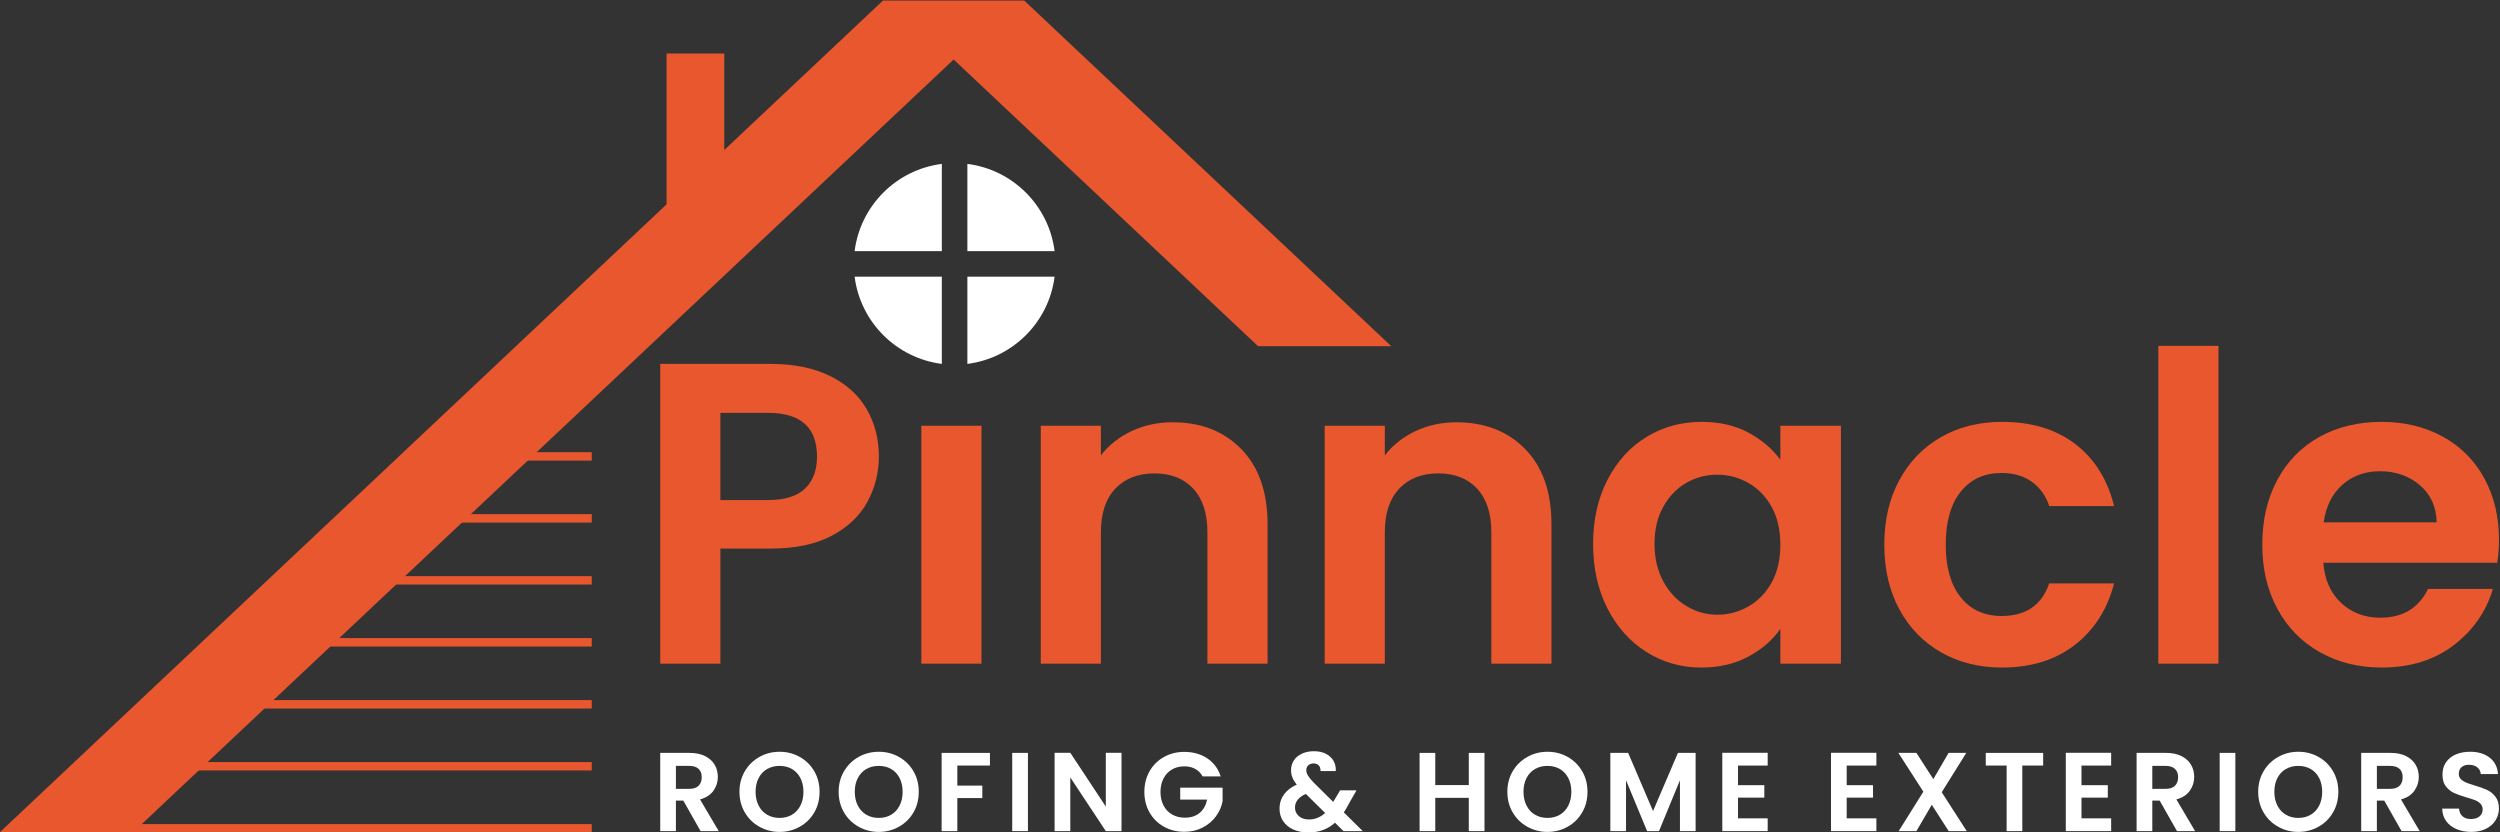 <?xml version="1.0" encoding="UTF-8" standalone="no"?> <svg xmlns="http://www.w3.org/2000/svg" xmlns:svg="http://www.w3.org/2000/svg" version="1.1" id="svg79" width="147.988" height="49.26" viewBox="0 0 147.988 49.26"><rect x="0" y="0" width="147.988" height="49.26" fill="#333333" stroke="none"/><defs id="defs83"></defs><g id="g87" transform="matrix(1.333,0,0,-1.333,-104.371,124.863)"><g id="g992"><g id="g89" transform="matrix(0.1,0,0,0.1,-1.226,-5.825)"><path d="m 1152.7,777.961 c 3.55,3.367 5.35,8.109 5.35,14.207 0,12.973 -7.25,19.449 -21.75,19.449 h -21.16 v -38.719 h 21.16 c 7.38,0 12.84,1.692 16.4,5.063 m 27.75,-5.82 c -3.36,-6.231 -8.65,-11.25 -15.82,-15.071 -7.2,-3.812 -16.25,-5.722 -27.18,-5.722 h -22.31 v -51.11 h -26.71 v 133.129 h 49.02 c 10.3,0 19.07,-1.789 26.32,-5.347 7.25,-3.559 12.68,-8.45 16.3,-14.68 3.63,-6.231 5.45,-13.289 5.45,-21.172 0,-7.129 -1.7,-13.801 -5.07,-20.027" style="fill:#e9572e;fill-opacity:1;fill-rule:nonzero;stroke:none" id="path91"></path><path d="m 1204.39,700.23 h 26.699 V 805.898 H 1204.39 Z" style="fill:#e9572e;fill-opacity:1;fill-rule:nonzero;stroke:none" id="path93"></path><path d="m 1346.49,795.508 c 7.75,-7.949 11.64,-19.039 11.64,-33.281 v -61.989 h -26.71 v 58.36 c 0,8.39 -2.1,14.84 -6.29,19.359 -4.2,4.512 -9.92,6.77 -17.17,6.77 -7.37,0 -13.19,-2.258 -17.45,-6.77 -4.26,-4.519 -6.39,-10.969 -6.39,-19.359 v -58.36 h -26.7 v 105.668 h 26.7 v -13.168 c 3.56,4.578 8.1,8.168 13.63,10.782 5.54,2.609 11.61,3.91 18.22,3.91 12.59,0 22.76,-3.981 30.52,-11.922" style="fill:#e9572e;fill-opacity:1;fill-rule:nonzero;stroke:none" id="path95"></path><path d="m 1472.56,795.508 c 7.75,-7.949 11.64,-19.039 11.64,-33.281 v -61.989 h -26.7 v 58.36 c 0,8.39 -2.1,14.84 -6.3,19.359 -4.2,4.512 -9.92,6.77 -17.17,6.77 -7.37,0 -13.19,-2.258 -17.45,-6.77 -4.25,-4.519 -6.38,-10.969 -6.38,-19.359 v -58.36 h -26.7 v 105.668 h 26.7 v -13.168 c 3.55,4.578 8.1,8.168 13.63,10.782 5.54,2.609 11.6,3.91 18.22,3.91 12.59,0 22.76,-3.981 30.51,-11.922" style="fill:#e9572e;fill-opacity:1;fill-rule:nonzero;stroke:none" id="path97"></path><path d="m 1582.04,769.758 c -2.55,4.637 -5.98,8.199 -10.3,10.68 -4.33,2.476 -8.97,3.718 -13.92,3.718 -4.97,0 -9.54,-1.211 -13.74,-3.621 -4.2,-2.418 -7.6,-5.949 -10.2,-10.578 -2.61,-4.652 -3.91,-10.152 -3.91,-16.512 0,-6.359 1.3,-11.91 3.91,-16.687 2.6,-4.762 6.03,-8.434 10.3,-10.961 4.26,-2.551 8.8,-3.82 13.64,-3.82 4.95,0 9.59,1.238 13.92,3.718 4.32,2.481 7.75,6.039 10.3,10.68 2.54,4.641 3.81,10.211 3.81,16.691 0,6.481 -1.27,12.039 -3.81,16.692 m -72.96,12.109 c 4.26,8.258 10.05,14.629 17.35,19.071 7.32,4.449 15.48,6.679 24.52,6.679 7.88,0 14.78,-1.59 20.69,-4.762 5.92,-3.191 10.65,-7.191 14.21,-12.031 v 15.082 h 26.89 V 700.234 h -26.89 v 15.454 c -3.43,-4.961 -8.17,-9.063 -14.21,-12.313 -6.04,-3.238 -13,-4.859 -20.88,-4.859 -8.91,0 -17.01,2.289 -24.33,6.871 -7.3,4.578 -13.09,11.027 -17.35,19.359 -4.26,8.32 -6.39,17.891 -6.39,28.699 0,10.692 2.13,20.16 6.39,28.422" style="fill:#e9572e;fill-opacity:1;fill-rule:nonzero;stroke:none" id="path99"></path><path d="m 1638.69,781.77 c 4.44,8.207 10.61,14.558 18.5,19.078 7.88,4.511 16.91,6.769 27.08,6.769 13.1,0 23.94,-3.277 32.52,-9.82 8.58,-6.559 14.33,-15.738 17.26,-27.559 h -28.8 c -1.52,4.578 -4.1,8.168 -7.72,10.77 -3.63,2.609 -8.11,3.91 -13.45,3.91 -7.63,0 -13.67,-2.762 -18.12,-8.301 -4.45,-5.519 -6.67,-13.379 -6.67,-23.551 0,-10.039 2.22,-17.828 6.67,-23.367 4.45,-5.531 10.49,-8.293 18.12,-8.293 10.81,0 17.86,4.832 21.17,14.492 h 28.8 c -2.93,-11.441 -8.71,-20.531 -17.35,-27.269 -8.65,-6.742 -19.46,-10.109 -32.43,-10.109 -10.17,0 -19.2,2.25 -27.08,6.777 -7.89,4.512 -14.06,10.859 -18.5,19.07 -4.45,8.199 -6.68,17.762 -6.68,28.699 0,10.942 2.23,20.512 6.68,28.704" style="fill:#e9572e;fill-opacity:1;fill-rule:nonzero;stroke:none" id="path101"></path><path d="m 1753.7,700.23 h 26.699 V 841.371 H 1753.7 Z" style="fill:#e9572e;fill-opacity:1;fill-rule:nonzero;stroke:none" id="path103"></path><path d="m 1877.3,762.988 c -0.14,6.871 -2.62,12.36 -7.44,16.489 -4.84,4.14 -10.75,6.211 -17.75,6.211 -6.61,0 -12.16,-2.008 -16.68,-6.008 -4.52,-4 -7.29,-9.571 -8.3,-16.692 z m 26.88,-17.929 h -77.23 c 0.62,-7.641 3.3,-13.602 8.01,-17.93 4.68,-4.332 10.47,-6.481 17.34,-6.481 9.93,0 16.97,4.25 21.18,12.77 h 28.79 c -3.04,-10.18 -8.89,-18.539 -17.54,-25.078 -8.64,-6.551 -19.27,-9.82 -31.84,-9.82 -10.18,0 -19.3,2.25 -27.39,6.769 -8.07,4.52 -14.36,10.899 -18.86,19.16 -4.53,8.278 -6.78,17.809 -6.78,28.617 0,10.942 2.23,20.543 6.68,28.801 4.44,8.262 10.67,14.629 18.69,19.071 8,4.449 17.23,6.679 27.66,6.679 10.04,0 19.04,-2.16 26.99,-6.488 7.94,-4.32 14.1,-10.449 18.48,-18.402 4.39,-7.95 6.6,-17.071 6.6,-27.379 0,-3.809 -0.26,-7.239 -0.78,-10.289" style="fill:#e9572e;fill-opacity:1;fill-rule:nonzero;stroke:none" id="path105"></path><path d="m 1095.39,644.641 h 5.84 c 1.88,0 3.3,0.457 4.22,1.367 0.93,0.922 1.4,2.172 1.4,3.812 0,1.59 -0.47,2.828 -1.4,3.7 -0.92,0.89 -2.34,1.328 -4.22,1.328 h -5.84 z m 10.96,-18.762 -7.67,13.539 h -3.29 v -13.539 h -6.96 v 34.738 h 13.03 c 2.7,0 4.99,-0.469 6.88,-1.418 1.89,-0.949 3.3,-2.23 4.26,-3.84 0.94,-1.609 1.41,-3.41 1.41,-5.398 0,-2.281 -0.66,-4.352 -1.99,-6.191 -1.33,-1.84 -3.31,-3.11 -5.92,-3.809 l 8.31,-14.082" style="fill:#ffffff;fill-opacity:1;fill-rule:nonzero;stroke:none" id="path107"></path><path d="m 1146.95,633.164 c 1.59,0.949 2.84,2.301 3.73,4.051 0.9,1.769 1.35,3.808 1.35,6.129 0,2.32 -0.45,4.351 -1.35,6.101 -0.89,1.739 -2.14,3.078 -3.73,4 -1.59,0.93 -3.43,1.399 -5.52,1.399 -2.1,0 -3.94,-0.469 -5.55,-1.399 -1.62,-0.922 -2.87,-2.261 -3.75,-4 -0.91,-1.75 -1.36,-3.781 -1.36,-6.101 0,-2.321 0.45,-4.36 1.36,-6.129 0.88,-1.75 2.13,-3.102 3.75,-4.051 1.61,-0.949 3.45,-1.422 5.55,-1.422 2.09,0 3.93,0.473 5.52,1.422 m -14.48,-5.34 c -2.72,1.52 -4.88,3.629 -6.47,6.34 -1.59,2.699 -2.39,5.762 -2.39,9.18 0,3.379 0.8,6.429 2.39,9.14 1.59,2.7 3.75,4.809 6.47,6.329 2.72,1.531 5.7,2.3 8.96,2.3 3.28,0 6.27,-0.769 8.98,-2.3 2.7,-1.52 4.84,-3.629 6.42,-6.329 1.58,-2.711 2.36,-5.761 2.36,-9.14 0,-3.418 -0.78,-6.481 -2.36,-9.18 -1.58,-2.711 -3.73,-4.82 -6.45,-6.34 -2.72,-1.531 -5.7,-2.301 -8.95,-2.301 -3.26,0 -6.24,0.77 -8.96,2.301" style="fill:#ffffff;fill-opacity:1;fill-rule:nonzero;stroke:none" id="path109"></path><path d="m 1191,633.164 c 1.6,0.949 2.84,2.301 3.73,4.051 0.9,1.769 1.34,3.808 1.34,6.129 0,2.32 -0.44,4.351 -1.34,6.101 -0.89,1.739 -2.13,3.078 -3.73,4 -1.59,0.93 -3.43,1.399 -5.52,1.399 -2.09,0 -3.94,-0.469 -5.55,-1.399 -1.61,-0.922 -2.86,-2.261 -3.76,-4 -0.9,-1.75 -1.35,-3.781 -1.35,-6.101 0,-2.321 0.45,-4.36 1.35,-6.129 0.9,-1.75 2.15,-3.102 3.76,-4.051 1.61,-0.949 3.46,-1.422 5.55,-1.422 2.09,0 3.93,0.473 5.52,1.422 m -14.48,-5.34 c -2.72,1.52 -4.88,3.629 -6.47,6.34 -1.59,2.699 -2.39,5.762 -2.39,9.18 0,3.379 0.8,6.429 2.39,9.14 1.59,2.7 3.75,4.809 6.47,6.329 2.71,1.531 5.71,2.3 8.96,2.3 3.28,0 6.28,-0.769 8.98,-2.3 2.71,-1.52 4.84,-3.629 6.42,-6.329 1.58,-2.711 2.35,-5.761 2.35,-9.14 0,-3.418 -0.77,-6.481 -2.35,-9.18 -1.58,-2.711 -3.74,-4.82 -6.45,-6.34 -2.72,-1.531 -5.7,-2.301 -8.95,-2.301 -3.25,0 -6.25,0.77 -8.96,2.301" style="fill:#ffffff;fill-opacity:1;fill-rule:nonzero;stroke:none" id="path111"></path><path d="m 1234.84,660.613 v -5.617 h -14.48 v -8.91 h 11.1 v -5.531 h -11.1 v -14.68 h -6.97 v 34.738" style="fill:#ffffff;fill-opacity:1;fill-rule:nonzero;stroke:none" id="path113"></path><path d="m 1244.74,625.879 h 6.973 v 34.742 h -6.973 z" style="fill:#ffffff;fill-opacity:1;fill-rule:nonzero;stroke:none" id="path115"></path><path d="m 1293.27,625.879 h -6.97 l -15.77,23.84 v -23.84 h -6.97 v 34.789 h 6.97 l 15.77,-23.891 v 23.891 h 6.97" style="fill:#ffffff;fill-opacity:1;fill-rule:nonzero;stroke:none" id="path117"></path><path d="m 1329.3,650.168 c -0.8,1.457 -1.89,2.566 -3.29,3.328 -1.39,0.762 -3.01,1.141 -4.87,1.141 -2.06,0 -3.89,-0.461 -5.48,-1.391 -1.59,-0.93 -2.83,-2.262 -3.73,-3.98 -0.9,-1.731 -1.35,-3.719 -1.35,-5.969 0,-2.332 0.46,-4.352 1.37,-6.082 0.91,-1.719 2.18,-3.047 3.81,-3.969 1.63,-0.93 3.52,-1.398 5.67,-1.398 2.66,0 4.83,0.699 6.53,2.117 1.69,1.41 2.8,3.371 3.33,5.902 h -11.95 v 5.321 h 18.81 v -6.071 c -0.46,-2.429 -1.46,-4.66 -2.98,-6.722 -1.53,-2.059 -3.49,-3.7 -5.9,-4.95 -2.4,-1.238 -5.1,-1.871 -8.09,-1.871 -3.35,0 -6.37,0.75 -9.08,2.274 -2.7,1.5 -4.83,3.609 -6.37,6.289 -1.54,2.687 -2.31,5.75 -2.31,9.16 0,3.41 0.77,6.48 2.31,9.18 1.54,2.711 3.67,4.808 6.37,6.32 2.71,1.508 5.72,2.269 9.04,2.269 3.91,0 7.31,-0.961 10.2,-2.859 2.88,-1.922 4.87,-4.59 5.97,-8.039" style="fill:#ffffff;fill-opacity:1;fill-rule:nonzero;stroke:none" id="path119"></path><path d="m 1383.69,633.938 -8.55,8.457 c -3.23,-1.43 -4.83,-3.45 -4.83,-6.071 0,-1.488 0.56,-2.738 1.69,-3.758 1.12,-1.011 2.62,-1.511 4.47,-1.511 2.73,0 5.13,0.961 7.22,2.883 m 8.16,-8.063 -3.78,3.73 c -3.22,-2.89 -7.14,-4.328 -11.79,-4.328 -2.56,0 -4.81,0.45 -6.75,1.328 -1.93,0.872 -3.44,2.122 -4.5,3.731 -1.07,1.609 -1.59,3.469 -1.59,5.59 0,2.289 0.64,4.351 1.94,6.172 1.29,1.828 3.2,3.297 5.72,4.437 -0.9,1.09 -1.54,2.141 -1.94,3.153 -0.4,1.019 -0.6,2.097 -0.6,3.257 0,1.602 0.42,3.032 1.24,4.313 0.83,1.277 2.02,2.277 3.57,3.008 1.54,0.73 3.34,1.089 5.4,1.089 2.09,0 3.88,-0.39 5.37,-1.187 1.49,-0.801 2.61,-1.863 3.33,-3.184 0.73,-1.328 1.05,-2.808 0.95,-4.437 h -6.77 c 0.04,1.109 -0.24,1.937 -0.79,2.519 -0.57,0.579 -1.33,0.872 -2.3,0.872 -0.92,0 -1.7,-0.27 -2.31,-0.821 -0.61,-0.551 -0.92,-1.25 -0.92,-2.121 0,-0.828 0.25,-1.648 0.75,-2.461 0.49,-0.808 1.31,-1.808 2.43,-3.008 l 8.76,-8.66 c 0.07,0.059 0.12,0.129 0.16,0.199 0.03,0.071 0.06,0.129 0.1,0.192 l 2.83,4.738 h 7.27 l -3.49,-6.121 c -0.66,-1.301 -1.37,-2.52 -2.14,-3.687 l 8.42,-8.313" style="fill:#ffffff;fill-opacity:1;fill-rule:nonzero;stroke:none" id="path121"></path><path d="m 1454.46,660.613 v -34.738 h -6.97 v 14.781 h -14.89 v -14.781 h -6.96 v 34.738 h 6.96 v -14.289 h 14.89 v 14.289" style="fill:#ffffff;fill-opacity:1;fill-rule:nonzero;stroke:none" id="path123"></path><path d="m 1487.96,633.164 c 1.59,0.949 2.83,2.301 3.73,4.051 0.9,1.769 1.35,3.808 1.35,6.129 0,2.32 -0.45,4.351 -1.35,6.101 -0.9,1.739 -2.14,3.078 -3.73,4 -1.59,0.93 -3.44,1.399 -5.53,1.399 -2.09,0 -3.93,-0.469 -5.54,-1.399 -1.62,-0.922 -2.87,-2.261 -3.76,-4 -0.9,-1.75 -1.35,-3.781 -1.35,-6.101 0,-2.321 0.45,-4.36 1.35,-6.129 0.89,-1.75 2.14,-3.102 3.76,-4.051 1.61,-0.949 3.45,-1.422 5.54,-1.422 2.09,0 3.94,0.473 5.53,1.422 m -14.48,-5.34 c -2.73,1.52 -4.89,3.629 -6.48,6.34 -1.59,2.699 -2.38,5.762 -2.38,9.18 0,3.379 0.79,6.429 2.38,9.14 1.59,2.7 3.75,4.809 6.48,6.329 2.71,1.531 5.7,2.3 8.95,2.3 3.28,0 6.28,-0.769 8.99,-2.3 2.7,-1.52 4.84,-3.629 6.41,-6.329 1.59,-2.711 2.37,-5.761 2.37,-9.14 0,-3.418 -0.78,-6.481 -2.37,-9.18 -1.57,-2.711 -3.72,-4.82 -6.44,-6.34 -2.72,-1.531 -5.71,-2.301 -8.96,-2.301 -3.25,0 -6.24,0.77 -8.95,2.301" style="fill:#ffffff;fill-opacity:1;fill-rule:nonzero;stroke:none" id="path125"></path><path d="m 1548.22,660.613 v -34.738 h -6.96 v 22.59 l -9.31,-22.59 h -5.27 l -9.37,22.59 v -22.59 h -6.96 v 34.738 h 7.91 l 11.05,-25.828 11.05,25.828" style="fill:#ffffff;fill-opacity:1;fill-rule:nonzero;stroke:none" id="path127"></path><path d="m 1567.03,654.988 v -8.707 h 11.7 v -5.531 h -11.7 v -9.199 h 13.19 v -5.672 h -20.15 v 34.781 h 20.15 v -5.672" style="fill:#ffffff;fill-opacity:1;fill-rule:nonzero;stroke:none" id="path129"></path><path d="m 1615.31,654.988 v -8.707 H 1627 v -5.531 h -11.69 v -9.199 h 13.18 v -5.672 h -20.15 v 34.781 h 20.15 v -5.672" style="fill:#ffffff;fill-opacity:1;fill-rule:nonzero;stroke:none" id="path131"></path><path d="m 1660.6,625.879 -7.51,11.691 -6.83,-11.691 h -7.87 l 10.96,17.519 -11.09,17.219 h 8 l 7.52,-11.648 6.77,11.648 h 7.86 l -10.9,-17.469 11.11,-17.269" style="fill:#ffffff;fill-opacity:1;fill-rule:nonzero;stroke:none" id="path133"></path><path d="m 1702.55,660.613 v -5.617 h -9.26 v -29.121 h -6.96 v 29.121 h -9.26 v 5.617" style="fill:#ffffff;fill-opacity:1;fill-rule:nonzero;stroke:none" id="path135"></path><path d="m 1719.57,654.988 v -8.707 h 11.69 v -5.531 h -11.69 v -9.199 h 13.18 v -5.672 h -20.14 v 34.781 h 20.14 v -5.672" style="fill:#ffffff;fill-opacity:1;fill-rule:nonzero;stroke:none" id="path137"></path><path d="m 1751.02,644.641 h 5.83 c 1.88,0 3.29,0.457 4.22,1.367 0.94,0.922 1.41,2.172 1.41,3.812 0,1.59 -0.47,2.828 -1.41,3.7 -0.93,0.89 -2.34,1.328 -4.22,1.328 h -5.83 z m 10.96,-18.762 -7.68,13.539 h -3.28 v -13.539 h -6.97 v 34.738 h 13.04 c 2.69,0 4.98,-0.469 6.87,-1.418 1.89,-0.949 3.32,-2.23 4.25,-3.84 0.95,-1.609 1.42,-3.41 1.42,-5.398 0,-2.281 -0.67,-4.352 -1.99,-6.191 -1.32,-1.84 -3.29,-3.11 -5.93,-3.809 l 8.32,-14.082" style="fill:#ffffff;fill-opacity:1;fill-rule:nonzero;stroke:none" id="path139"></path><path d="m 1780.94,625.879 h 6.957 v 34.742 h -6.957 z" style="fill:#ffffff;fill-opacity:1;fill-rule:nonzero;stroke:none" id="path141"></path><path d="m 1821.39,633.164 c 1.6,0.949 2.84,2.301 3.74,4.051 0.89,1.769 1.34,3.808 1.34,6.129 0,2.32 -0.45,4.351 -1.34,6.101 -0.9,1.739 -2.14,3.078 -3.74,4 -1.59,0.93 -3.43,1.399 -5.52,1.399 -2.09,0 -3.93,-0.469 -5.54,-1.399 -1.62,-0.922 -2.87,-2.261 -3.76,-4 -0.9,-1.75 -1.35,-3.781 -1.35,-6.101 0,-2.321 0.45,-4.36 1.35,-6.129 0.89,-1.75 2.14,-3.102 3.76,-4.051 1.61,-0.949 3.45,-1.422 5.54,-1.422 2.09,0 3.93,0.473 5.52,1.422 m -14.47,-5.34 c -2.73,1.52 -4.89,3.629 -6.48,6.34 -1.59,2.699 -2.39,5.762 -2.39,9.18 0,3.379 0.8,6.429 2.39,9.14 1.59,2.7 3.75,4.809 6.48,6.329 2.71,1.531 5.7,2.3 8.95,2.3 3.28,0 6.28,-0.769 8.99,-2.3 2.7,-1.52 4.84,-3.629 6.41,-6.329 1.58,-2.711 2.37,-5.761 2.37,-9.14 0,-3.418 -0.79,-6.481 -2.37,-9.18 -1.57,-2.711 -3.72,-4.82 -6.44,-6.34 -2.72,-1.531 -5.71,-2.301 -8.96,-2.301 -3.25,0 -6.24,0.77 -8.95,2.301" style="fill:#ffffff;fill-opacity:1;fill-rule:nonzero;stroke:none" id="path143"></path><path d="m 1850.75,644.641 h 5.83 c 1.88,0 3.3,0.457 4.23,1.367 0.93,0.922 1.39,2.172 1.39,3.812 0,1.59 -0.46,2.828 -1.39,3.7 -0.93,0.89 -2.35,1.328 -4.23,1.328 h -5.83 z m 10.96,-18.762 -7.67,13.539 h -3.29 v -13.539 h -6.96 v 34.738 h 13.03 c 2.69,0 4.98,-0.469 6.87,-1.418 1.89,-0.949 3.31,-2.23 4.26,-3.84 0.94,-1.609 1.41,-3.41 1.41,-5.398 0,-2.281 -0.66,-4.352 -1.99,-6.191 -1.33,-1.84 -3.29,-3.11 -5.92,-3.809 l 8.31,-14.082" style="fill:#ffffff;fill-opacity:1;fill-rule:nonzero;stroke:none" id="path145"></path><path d="m 1886.11,626.77 c -1.94,0.828 -3.48,2.027 -4.61,3.578 -1.12,1.57 -1.71,3.41 -1.74,5.531 h 7.47 c 0.1,-1.422 0.61,-2.563 1.52,-3.391 0.9,-0.82 2.16,-1.242 3.76,-1.242 1.62,0 2.9,0.391 3.82,1.172 0.93,0.789 1.4,1.801 1.4,3.059 0,1.043 -0.31,1.882 -0.95,2.543 -0.63,0.66 -1.4,1.179 -2.36,1.57 -0.95,0.379 -2.25,0.797 -3.91,1.269 -2.25,0.661 -4.09,1.321 -5.49,1.957 -1.42,0.653 -2.62,1.633 -3.64,2.942 -1,1.308 -1.5,3.058 -1.5,5.25 0,2.058 0.5,3.851 1.52,5.371 1.04,1.527 2.48,2.699 4.34,3.519 1.85,0.809 3.98,1.219 6.37,1.219 3.58,0 6.49,-0.871 8.73,-2.621 2.24,-1.738 3.47,-4.168 3.71,-7.289 h -7.67 c -0.07,1.191 -0.56,2.18 -1.5,2.961 -0.96,0.781 -2.21,1.172 -3.77,1.172 -1.36,0 -2.44,-0.352 -3.26,-1.043 -0.81,-0.699 -1.22,-1.707 -1.22,-3.039 0,-0.93 0.31,-1.711 0.92,-2.309 0.61,-0.621 1.38,-1.121 2.29,-1.5 0.91,-0.383 2.2,-0.82 3.86,-1.312 2.25,-0.668 4.1,-1.328 5.52,-2 1.43,-0.66 2.66,-1.66 3.68,-2.989 1.03,-1.32 1.55,-3.058 1.55,-5.218 0,-1.864 -0.48,-3.582 -1.45,-5.184 -0.95,-1.59 -2.37,-2.859 -4.23,-3.797 -1.85,-0.953 -4.06,-1.422 -6.62,-1.422 -2.42,0 -4.6,0.411 -6.54,1.243" style="fill:#ffffff;fill-opacity:1;fill-rule:nonzero;stroke:none" id="path147"></path><path d="m 1413.07,841.211 -163,153.5 -62.71,0.012 L 795.047,625.27 h 59.187 l 364.496,343.261 135.2,-127.32" style="fill:#e9572e;fill-opacity:1;fill-rule:nonzero;stroke:none" id="path149"></path><path d="m 1213.48,883.445 v 38.731 c -20.2,-2.559 -36.17,-18.528 -38.73,-38.731" style="fill:#ffffff;fill-opacity:1;fill-rule:nonzero;stroke:none" id="path151"></path><path d="m 1224.83,883.445 h 38.73 c -2.56,20.203 -18.53,36.172 -38.73,38.731" style="fill:#ffffff;fill-opacity:1;fill-rule:nonzero;stroke:none" id="path153"></path><path d="m 1213.48,872.094 h -38.73 c 2.56,-20.199 18.53,-36.168 38.73,-38.731" style="fill:#ffffff;fill-opacity:1;fill-rule:nonzero;stroke:none" id="path155"></path><path d="m 1224.83,872.094 v -38.731 c 20.2,2.563 36.17,18.532 38.73,38.731" style="fill:#ffffff;fill-opacity:1;fill-rule:nonzero;stroke:none" id="path157"></path><path d="m 1091.25,884.262 h 25.629 v 86.93 H 1091.25 Z" style="fill:#e9572e;fill-opacity:1;fill-rule:nonzero;stroke:none" id="path159"></path><path d="m 992.742,794.16 c -1.316,-1.25 -2.637,-2.48 -3.937,-3.75 h 69.215 v 3.75" style="fill:#e9572e;fill-opacity:1;fill-rule:nonzero;stroke:none" id="path161"></path><path d="m 966.023,766.633 c -1.128,-1.242 -2.257,-2.5 -3.378,-3.742 h 95.375 v 3.742" style="fill:#e9572e;fill-opacity:1;fill-rule:nonzero;stroke:none" id="path163"></path><path d="m 941.262,739.109 c -1.133,-1.25 -2.25,-2.5 -3.383,-3.738 h 120.131 v 3.738" style="fill:#e9572e;fill-opacity:1;fill-rule:nonzero;stroke:none" id="path165"></path><path d="m 915.824,711.594 c -1.129,-1.242 -2.238,-2.5 -3.359,-3.75 h 145.555 v 3.75" style="fill:#e9572e;fill-opacity:1;fill-rule:nonzero;stroke:none" id="path167"></path><path d="m 891.5,684.063 c -1.07,-1.25 -2.152,-2.489 -3.223,-3.739 h 169.733 v 3.739" style="fill:#e9572e;fill-opacity:1;fill-rule:nonzero;stroke:none" id="path169"></path><path d="m 868.023,656.543 c -1.05,-1.25 -2.113,-2.488 -3.152,-3.738 h 193.139 v 3.738" style="fill:#e9572e;fill-opacity:1;fill-rule:nonzero;stroke:none" id="path171"></path><path d="m 845.523,629.023 c -0.98,-1.25 -1.992,-2.492 -2.96,-3.75 h 215.447 v 3.75" style="fill:#e9572e;fill-opacity:1;fill-rule:nonzero;stroke:none" id="path173"></path></g></g></g></svg> 